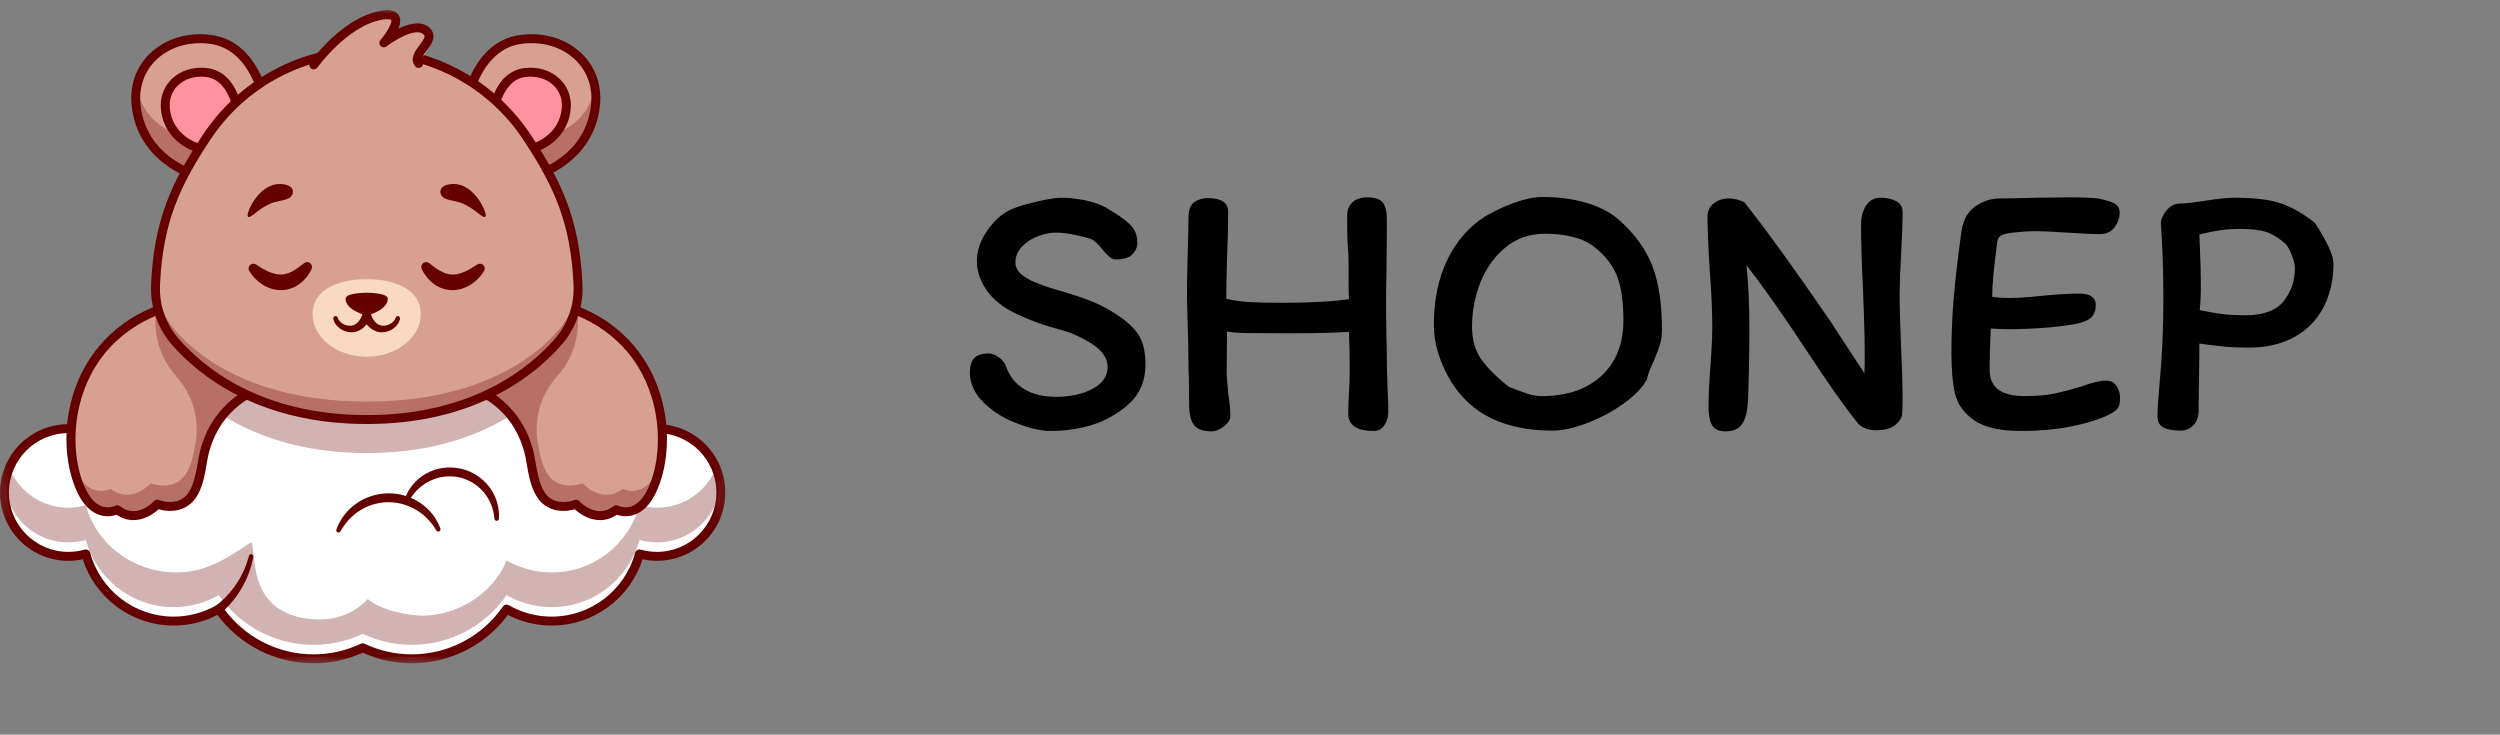 <?xml version="1.0" encoding="UTF-8"?> <svg xmlns="http://www.w3.org/2000/svg" xmlns:xlink="http://www.w3.org/1999/xlink" width="245" height="72" viewBox="0 0 245 72" fill="none"><rect x="0" y="0" width="245" height="72" fill="#808080" stroke="none"/><g mask="url(#mask-eacn5XNm6t_0B7BeOu1pO)"><path d="M70.643 48.266C70.643 51.721 67.842 54.522 64.386 54.522C63.789 54.522 63.211 54.439 62.664 54.282C61.645 58.076 58.181 60.867 54.067 60.867C52.457 60.867 50.946 60.44 49.645 59.693C47.608 62.634 44.21 64.563 40.363 64.563C38.638 64.563 37.002 64.176 35.541 63.481C34.078 64.176 32.444 64.563 30.719 64.563C26.87 64.563 23.473 62.634 21.437 59.693C20.134 60.44 18.624 60.867 17.014 60.867C12.899 60.867 9.436 58.076 8.416 54.282C7.87 54.439 7.292 54.522 6.695 54.522C3.239 54.522 0.438 51.721 0.438 48.266C0.438 44.81 3.239 42.008 6.695 42.008C7.007 42.008 7.313 42.031 7.614 42.075C7.575 41.741 7.554 41.4 7.554 41.057C7.554 36.566 10.925 32.864 15.275 32.344C15.62 32.302 15.973 32.281 16.329 32.281C18.108 32.281 19.764 32.811 21.146 33.72C23.137 30.53 26.681 28.407 30.719 28.407C32.444 28.407 34.078 28.795 35.541 29.488C37.002 28.795 38.638 28.407 40.363 28.407C44.4 28.407 47.945 30.53 49.936 33.72C51.317 32.811 52.973 32.281 54.752 32.281C55.386 32.281 56.005 32.349 56.601 32.477C60.559 33.325 63.526 36.844 63.526 41.057C63.526 41.4 63.507 41.742 63.467 42.075C63.768 42.03 64.074 42.008 64.386 42.008C67.842 42.008 70.643 44.809 70.643 48.266Z" fill="#FFFFFF"> </path></g><g opacity="0.3"><g mask="url(#mask-eacn5XNm6t_0B7BeOu1pO)"><path d="M70.643 46.895C70.643 50.351 67.842 53.151 64.386 53.151C63.789 53.151 63.211 53.068 62.664 52.912C61.645 56.706 58.181 59.497 54.067 59.497C52.457 59.497 50.946 59.07 49.645 58.322C47.608 61.264 44.21 63.193 40.363 63.193C38.638 63.193 37.002 62.806 35.541 62.111C34.078 62.806 32.444 63.193 30.719 63.193C26.87 63.193 23.473 61.264 21.437 58.322C20.134 59.07 18.624 59.497 17.014 59.497C12.899 59.497 9.436 56.706 8.416 52.912C7.87 53.068 7.292 53.151 6.695 53.151C3.239 53.151 0.438 50.351 0.438 46.895C0.438 46.307 0.519 45.737 0.671 45.197C1.412 47.826 3.827 49.754 6.695 49.754C7.293 49.754 7.87 49.671 8.416 49.514C9.436 53.308 12.902 55.949 17.014 56.1C20.608 56.231 23.307 53.903 24.61 53.156C25.228 53.799 23.916 60.157 30.634 60.683C33.775 60.93 35.434 59.34 36.046 58.703C37.21 59.745 39.965 60.392 41.689 60.324C45.588 60.169 48.638 57.544 49.645 54.925C50.947 55.672 52.458 56.1 54.068 56.1C58.182 56.1 61.645 53.308 62.665 49.514C63.212 49.671 63.789 49.754 64.387 49.754C67.254 49.754 69.67 47.826 70.411 45.197C70.563 45.737 70.644 46.307 70.644 46.895L70.643 46.895Z" fill="#650000"> </path></g></g><g mask="url(#mask-eacn5XNm6t_0B7BeOu1pO)"><path d="M40.362 65C38.677 65 37.056 64.651 35.541 63.963C34.024 64.651 32.402 65 30.718 65C27.004 65 23.515 63.236 21.306 60.262C19.987 60.945 18.512 61.305 17.014 61.305C12.941 61.305 9.341 58.655 8.115 54.809C7.651 54.909 7.175 54.959 6.694 54.959C3.003 54.959 0 51.956 0 48.265C0 44.574 3.003 41.57 6.694 41.57C6.841 41.57 6.987 41.574 7.131 41.584C7.121 41.408 7.116 41.232 7.116 41.056C7.116 35.977 11.249 31.844 16.328 31.844C17.987 31.844 19.597 32.284 21.012 33.122C23.198 29.888 26.794 27.97 30.718 27.97C32.402 27.97 34.024 28.319 35.54 29.007C37.056 28.319 38.677 27.97 40.362 27.97C44.285 27.97 47.881 29.888 50.067 33.122C51.483 32.285 53.093 31.844 54.751 31.844C59.831 31.844 63.964 35.977 63.964 41.056C63.964 41.232 63.959 41.408 63.949 41.584C64.093 41.575 64.24 41.57 64.386 41.57C68.077 41.57 71.08 44.573 71.08 48.265C71.08 51.957 68.077 54.959 64.386 54.959C63.904 54.959 63.428 54.909 62.965 54.809C61.738 58.655 58.139 61.305 54.066 61.305C52.568 61.305 51.093 60.945 49.773 60.262C47.564 63.236 44.075 65 40.362 65L40.362 65ZM35.541 63.043C35.605 63.043 35.669 63.058 35.728 63.086C37.18 63.775 38.738 64.125 40.362 64.125C43.92 64.125 47.255 62.375 49.284 59.443C49.414 59.257 49.665 59.2 49.862 59.313C51.135 60.044 52.589 60.43 54.066 60.43C57.889 60.43 61.251 57.855 62.242 54.168C62.272 54.055 62.347 53.959 62.449 53.901C62.551 53.843 62.672 53.829 62.785 53.861C63.3 54.009 63.839 54.084 64.386 54.084C67.594 54.084 70.205 51.474 70.205 48.265C70.205 45.056 67.594 42.444 64.386 42.444C64.097 42.444 63.809 42.465 63.532 42.507C63.397 42.527 63.261 42.483 63.163 42.389C63.065 42.294 63.017 42.159 63.032 42.023C63.07 41.705 63.089 41.379 63.089 41.056C63.089 36.459 59.349 32.718 54.752 32.718C53.117 32.718 51.534 33.191 50.175 34.085C50.077 34.15 49.957 34.172 49.841 34.147C49.726 34.122 49.626 34.052 49.564 33.952C47.568 30.754 44.128 28.845 40.362 28.845C38.738 28.845 37.179 29.194 35.728 29.884C35.609 29.94 35.472 29.94 35.353 29.884C33.901 29.194 32.341 28.845 30.718 28.845C26.952 28.845 23.512 30.754 21.517 33.952C21.454 34.052 21.354 34.122 21.239 34.147C21.124 34.172 21.003 34.15 20.905 34.085C19.546 33.191 17.964 32.718 16.329 32.718C11.732 32.718 7.991 36.459 7.991 41.056C7.991 41.379 8.01 41.705 8.048 42.023C8.064 42.159 8.016 42.294 7.918 42.389C7.82 42.483 7.683 42.527 7.548 42.507C7.271 42.465 6.984 42.444 6.694 42.444C3.486 42.444 0.875 45.055 0.875 48.265C0.875 51.474 3.486 54.084 6.694 54.084C7.241 54.084 7.78 54.009 8.295 53.861C8.408 53.829 8.529 53.843 8.631 53.901C8.734 53.959 8.808 54.055 8.839 54.168C9.83 57.855 13.192 60.43 17.014 60.43C18.492 60.43 19.945 60.044 21.218 59.313C21.416 59.2 21.667 59.257 21.796 59.443C23.825 62.375 27.16 64.125 30.718 64.125C32.341 64.125 33.901 63.775 35.353 63.086C35.412 63.057 35.477 63.043 35.541 63.043Z" fill="#650000"> </path></g><g opacity="0.3"><g mask="url(#mask-eacn5XNm6t_0B7BeOu1pO)"><path d="M56.6 32.477C56.418 34.059 55.767 35.561 54.709 36.776C52.02 39.863 46.306 44.4 35.944 44.398C25.582 44.4 19.869 39.863 17.18 36.776C16.091 35.526 15.435 33.975 15.274 32.344C15.62 32.302 15.972 32.281 16.329 32.281C18.108 32.281 19.764 32.811 21.145 33.72C23.136 30.53 26.68 28.407 30.718 28.407C32.443 28.407 34.078 28.795 35.54 29.488C37.002 28.795 38.637 28.407 40.362 28.407C44.4 28.407 47.944 30.53 49.935 33.72C51.317 32.811 52.973 32.281 54.752 32.281C55.386 32.281 56.004 32.349 56.6 32.477L56.6 32.477Z" fill="#650000"> </path></g></g><g mask="url(#mask-eacn5XNm6t_0B7BeOu1pO)"><path d="M63.805 48.254C62.388 51.02 60.386 49.949 60.386 49.949C58.364 51.532 56.455 49.405 56.455 49.405C56.455 49.405 55.475 49.813 54.441 49.534C52.929 49.129 52.413 47.633 52.048 45.374C51.969 44.884 51.702 42.722 50.062 40.709C48.706 39.046 46.415 37.485 42.519 37.051L51.774 29.296C53.604 29.502 55.209 29.911 56.608 30.48C65.38 34.036 66.092 43.789 63.805 48.254Z" fill="#D8A090"> </path></g><g mask="url(#mask-eacn5XNm6t_0B7BeOu1pO)"><path d="M58.801 50.971C57.78 50.971 56.877 50.419 56.334 49.907C55.928 50.024 55.148 50.178 54.327 49.958C52.416 49.444 51.94 47.447 51.616 45.445L51.602 45.359C51.2 42.754 49.477 38.267 42.471 37.486C42.231 37.459 42.058 37.243 42.084 37.002C42.111 36.762 42.328 36.59 42.568 36.616C46.233 37.024 48.971 38.443 50.709 40.833C52.08 42.718 52.371 44.605 52.467 45.225L52.48 45.305C52.886 47.814 53.428 48.81 54.554 49.112C55.425 49.346 56.279 49.005 56.288 49.001C56.459 48.931 56.657 48.975 56.78 49.113C56.847 49.186 58.446 50.912 60.117 49.605C60.254 49.498 60.44 49.482 60.593 49.564C60.613 49.574 61.166 49.851 61.844 49.633C62.45 49.438 62.979 48.907 63.416 48.054C64.785 45.382 65.042 40.576 62.886 36.56C61.433 33.853 58.316 30.471 51.725 29.73C51.485 29.703 51.312 29.487 51.34 29.247C51.366 29.007 51.583 28.834 51.823 28.861C58.791 29.643 62.105 33.254 63.657 36.146C66.063 40.627 65.622 45.666 64.195 48.453C63.644 49.529 62.936 50.209 62.092 50.472C61.393 50.691 60.781 50.56 60.448 50.446C59.889 50.824 59.33 50.971 58.801 50.971L58.801 50.971Z" fill="#650000"> </path></g><g mask="url(#mask-eacn5XNm6t_0B7BeOu1pO)"><path d="M29.353 37.051C25.463 37.485 23.172 39.042 21.816 40.703C20.171 42.718 19.902 44.883 19.824 45.375C19.459 47.633 18.943 49.129 17.431 49.535C16.396 49.814 15.418 49.406 15.418 49.406C15.418 49.406 13.509 51.532 11.485 49.949C11.485 49.949 9.484 51.02 8.066 48.254C5.778 43.786 6.492 34.023 15.281 30.472C16.675 29.908 18.275 29.501 20.097 29.296L29.353 37.051L29.353 37.051Z" fill="#D8A090"> </path></g><g opacity="0.3"><g mask="url(#mask-eacn5XNm6t_0B7BeOu1pO)"><path d="M29.353 37.051C25.463 37.485 23.172 39.042 21.816 40.703C20.171 42.718 19.902 44.883 19.824 45.375C19.459 47.633 18.943 49.129 17.431 49.535C16.396 49.814 15.418 49.406 15.418 49.406C15.418 49.406 13.509 51.532 11.485 49.949C11.485 49.949 9.484 51.02 8.066 48.254C7.708 47.554 7.422 46.723 7.232 45.808C7.293 45.947 7.356 46.08 7.423 46.21C8.841 48.977 10.842 47.906 10.842 47.906C12.866 49.489 14.774 47.362 14.774 47.362C14.774 47.362 15.752 47.77 16.788 47.491C18.3 47.085 18.815 45.59 19.181 43.331C19.181 43.327 19.182 43.323 19.183 43.319C19.545 41.023 18.872 38.676 17.326 36.942C17.276 36.886 17.227 36.831 17.18 36.776C15.84 35.237 15.155 33.241 15.242 31.202C15.253 30.954 15.266 30.711 15.281 30.472C16.675 29.907 18.275 29.5 20.097 29.296L27.2 35.247L29.353 37.051L29.353 37.051Z" fill="#650000"> </path></g></g><g opacity="0.3"><g mask="url(#mask-eacn5XNm6t_0B7BeOu1pO)"><path d="M42.519 37.051C46.409 37.485 48.7 39.042 50.056 40.703C51.702 42.718 51.97 44.883 52.048 45.375C52.414 47.633 52.929 49.129 54.441 49.535C55.477 49.814 56.455 49.406 56.455 49.406C56.455 49.406 58.364 51.532 60.387 49.949C60.387 49.949 62.388 51.02 63.806 48.254C64.165 47.554 64.45 46.723 64.641 45.808C64.579 45.947 64.516 46.08 64.449 46.21C63.032 48.977 61.031 47.906 61.031 47.906C59.007 49.489 57.098 47.362 57.098 47.362C57.098 47.362 56.12 47.77 55.084 47.491C53.572 47.085 53.057 45.59 52.692 43.331C52.691 43.327 52.69 43.323 52.69 43.319C52.327 41.023 53 38.676 54.547 36.942C54.596 36.886 54.645 36.831 54.693 36.776C56.033 35.237 56.718 33.241 56.63 31.202C56.619 30.954 56.606 30.711 56.592 30.472C55.197 29.907 53.597 29.5 51.775 29.296L44.672 35.247L42.52 37.051L42.519 37.051Z" fill="#650000"> </path></g></g><g mask="url(#mask-eacn5XNm6t_0B7BeOu1pO)"><path d="M13.07 50.971C12.542 50.971 11.983 50.824 11.424 50.446C11.091 50.56 10.479 50.691 9.78 50.473C8.936 50.209 8.229 49.529 7.677 48.453C6.249 45.667 5.809 40.627 8.215 36.146C9.767 33.254 13.081 29.643 20.049 28.861C20.289 28.833 20.505 29.007 20.532 29.247C20.559 29.487 20.387 29.704 20.147 29.731C13.556 30.471 10.439 33.853 8.986 36.56C6.83 40.576 7.087 45.382 8.456 48.054C8.897 48.913 9.43 49.446 10.042 49.638C10.717 49.849 11.274 49.567 11.279 49.564C11.432 49.482 11.619 49.498 11.755 49.605C13.427 50.912 15.026 49.186 15.093 49.112C15.217 48.975 15.415 48.93 15.586 49.001C15.593 49.005 16.447 49.346 17.318 49.112C18.444 48.81 18.987 47.813 19.392 45.305L19.405 45.225C19.501 44.605 19.793 42.718 21.163 40.833C22.901 38.443 25.64 37.024 29.304 36.616C29.544 36.59 29.761 36.762 29.788 37.002C29.815 37.242 29.642 37.459 29.401 37.486C22.395 38.267 20.672 42.754 20.27 45.359L20.256 45.445C19.933 47.447 19.457 49.444 17.546 49.958C16.725 50.178 15.945 50.024 15.539 49.907C14.995 50.419 14.092 50.971 13.071 50.971L13.07 50.971Z" fill="#650000"> </path></g><g mask="url(#mask-eacn5XNm6t_0B7BeOu1pO)"><path d="M58.969 8.856C58.95 8.765 58.925 8.676 58.897 8.589L58.922 8.585L58.969 8.856Z" fill="#4DA2FF"> </path></g><g mask="url(#mask-eacn5XNm6t_0B7BeOu1pO)"><path d="M26.341 11.943C26.341 11.943 25.756 4.487 20.588 3.852C16.422 3.34 12.886 6.187 13.339 10.335C13.922 15.671 18.985 17.096 18.985 17.096L26.342 11.943L26.341 11.943Z" fill="#D8A090"> </path></g><g opacity="0.3"><g mask="url(#mask-eacn5XNm6t_0B7BeOu1pO)"><path d="M26.342 11.943L18.985 17.097C18.985 17.097 13.921 15.67 13.339 10.335C13.269 9.691 13.294 9.078 13.404 8.504C13.417 8.581 13.431 8.658 13.445 8.733C14.243 12.851 19.077 14.732 22.512 12.326L25.976 9.9C26.273 11.072 26.342 11.943 26.342 11.943Z" fill="#650000"> </path></g></g><g mask="url(#mask-eacn5XNm6t_0B7BeOu1pO)"><path d="M18.985 17.534C18.946 17.534 18.906 17.529 18.866 17.518C18.813 17.503 13.512 15.947 12.904 10.383C12.689 8.42 13.308 6.612 14.646 5.291C16.141 3.816 18.326 3.133 20.641 3.418C26.102 4.089 26.753 11.59 26.777 11.909C26.796 12.15 26.617 12.361 26.376 12.379C26.135 12.399 25.924 12.219 25.905 11.978C25.899 11.907 25.285 4.87 20.534 4.287C18.487 4.036 16.564 4.629 15.261 5.915C14.117 7.043 13.588 8.596 13.773 10.288C14.316 15.256 18.909 16.62 19.104 16.676C19.336 16.742 19.471 16.984 19.405 17.216C19.351 17.409 19.175 17.534 18.985 17.534L18.985 17.534Z" fill="#650000"> </path></g><g mask="url(#mask-eacn5XNm6t_0B7BeOu1pO)"><path fill="#FFA1A8" d="M23.451 11.61C23.451 11.61 23.125 7.46 20.248 7.107C17.929 6.822 15.96 8.406 16.213 10.715C16.537 13.685 19.355 14.479 19.355 14.479"> </path></g><g mask="url(#mask-eacn5XNm6t_0B7BeOu1pO)"><path d="M23.45 11.611L20.025 14.01L19.355 14.479C19.355 14.479 16.537 13.685 16.212 10.715C15.96 8.407 17.929 6.821 20.248 7.106C21.065 7.207 21.677 7.614 22.132 8.145C23.284 9.483 23.45 11.611 23.45 11.611L23.45 11.611Z" fill="#FF929F"> </path></g><g mask="url(#mask-eacn5XNm6t_0B7BeOu1pO)"><path d="M19.355 14.917C19.316 14.917 19.277 14.911 19.237 14.9C19.11 14.865 16.13 13.99 15.778 10.763C15.652 9.61 16.016 8.547 16.804 7.77C17.679 6.907 18.954 6.507 20.301 6.673C23.496 7.065 23.872 11.392 23.887 11.576C23.906 11.817 23.726 12.028 23.485 12.047C23.244 12.067 23.033 11.886 23.014 11.646C23.011 11.604 22.678 7.847 20.194 7.541C19.114 7.409 18.102 7.719 17.419 8.393C16.825 8.979 16.551 9.787 16.648 10.668C16.935 13.298 19.371 14.028 19.475 14.058C19.707 14.125 19.842 14.367 19.776 14.599C19.721 14.791 19.546 14.917 19.355 14.917L19.355 14.917Z" fill="#650000"> </path></g><g mask="url(#mask-eacn5XNm6t_0B7BeOu1pO)"><path d="M45.354 11.943C45.354 11.943 45.939 4.487 51.107 3.852C55.273 3.34 58.81 6.187 58.356 10.335C57.774 15.671 52.71 17.096 52.71 17.096L45.353 11.943L45.354 11.943Z" fill="#D37C59"> </path></g><g mask="url(#mask-eacn5XNm6t_0B7BeOu1pO)"><path d="M45.354 11.943C45.354 11.943 45.939 4.487 51.107 3.852C55.273 3.34 58.81 6.187 58.356 10.335C57.774 15.671 52.71 17.096 52.71 17.096L45.353 11.943L45.354 11.943Z" fill="#D8A090"> </path></g><g opacity="0.3"><g mask="url(#mask-eacn5XNm6t_0B7BeOu1pO)"><path d="M58.356 10.335C57.774 15.67 52.711 17.097 52.711 17.097L45.354 11.943C45.354 11.943 45.423 11.072 45.719 9.9L49.183 12.326C52.619 14.732 57.453 12.851 58.25 8.733C58.265 8.657 58.279 8.581 58.291 8.504C58.401 9.078 58.426 9.691 58.356 10.335L58.356 10.335Z" fill="#650000"> </path></g></g><g mask="url(#mask-eacn5XNm6t_0B7BeOu1pO)"><path d="M52.71 17.534C52.519 17.534 52.344 17.408 52.289 17.215C52.224 16.982 52.359 16.741 52.592 16.675C52.786 16.62 57.379 15.255 57.922 10.287C58.107 8.596 57.578 7.043 56.434 5.914C55.131 4.628 53.208 4.035 51.161 4.287C46.41 4.87 45.795 11.907 45.79 11.978C45.771 12.219 45.56 12.399 45.319 12.379C45.078 12.36 44.898 12.15 44.917 11.909C44.942 11.59 45.593 4.089 51.054 3.418C53.368 3.133 55.554 3.816 57.049 5.291C58.387 6.611 59.006 8.42 58.791 10.382C58.183 15.947 52.882 17.502 52.829 17.517C52.789 17.529 52.749 17.534 52.71 17.534L52.71 17.534Z" fill="#650000"> </path></g><g mask="url(#mask-eacn5XNm6t_0B7BeOu1pO)"><path fill="#FFA1A8" d="M48.245 11.61C48.245 11.61 48.571 7.46 51.447 7.107C53.766 6.822 55.735 8.406 55.483 10.715C55.158 13.685 52.34 14.479 52.34 14.479"> </path></g><g mask="url(#mask-eacn5XNm6t_0B7BeOu1pO)"><path d="M48.245 11.611L51.671 14.01L52.34 14.479C52.34 14.479 55.159 13.685 55.483 10.715C55.735 8.407 53.766 6.821 51.447 7.106C50.63 7.207 50.019 7.614 49.563 8.145C48.411 9.483 48.245 11.611 48.245 11.611L48.245 11.611Z" fill="#FF929F"> </path></g><g mask="url(#mask-eacn5XNm6t_0B7BeOu1pO)"><path d="M52.34 14.917C52.149 14.917 51.973 14.791 51.919 14.598C51.853 14.365 51.989 14.123 52.221 14.058C52.324 14.028 54.761 13.298 55.048 10.668C55.144 9.786 54.87 8.978 54.277 8.393C53.593 7.719 52.582 7.408 51.501 7.541C49.016 7.847 48.684 11.607 48.681 11.645C48.662 11.886 48.45 12.065 48.21 12.046C47.97 12.027 47.79 11.817 47.809 11.576C47.823 11.392 48.199 7.065 51.394 6.672C52.743 6.506 54.017 6.907 54.891 7.77C55.679 8.547 56.044 9.61 55.918 10.763C55.565 13.989 52.585 14.864 52.459 14.9C52.419 14.911 52.379 14.916 52.34 14.916L52.34 14.917Z" fill="#650000"> </path></g><g mask="url(#mask-eacn5XNm6t_0B7BeOu1pO)"><path d="M35.944 41.116C46.306 41.118 52.02 36.581 54.709 33.494C56.05 31.956 56.734 29.959 56.646 27.92C56.381 21.798 54.768 18.182 51.663 13.479C44.209 2.186 27.68 2.186 20.226 13.479C17.122 18.182 15.508 21.798 15.243 27.92C15.155 29.959 15.84 31.956 17.18 33.494C19.869 36.581 25.583 41.118 35.945 41.116L35.944 41.116Z" fill="#D8A090"> </path></g><g mask="url(#mask-eacn5XNm6t_0B7BeOu1pO)"><path d="M35.952 41.553C35.947 41.553 35.942 41.553 35.937 41.553C25.218 41.553 19.378 36.685 16.85 33.782C15.438 32.16 14.712 30.072 14.806 27.901C15.079 21.599 16.793 17.885 19.861 13.238C23.442 7.811 29.455 4.572 35.944 4.572C42.434 4.572 48.447 7.811 52.028 13.238C55.096 17.885 56.81 21.599 57.083 27.901C57.177 30.072 56.451 32.16 55.039 33.782C52.511 36.685 46.67 41.553 35.952 41.553ZM35.944 40.678C35.947 40.679 35.95 40.678 35.952 40.678C46.324 40.679 51.949 35.998 54.379 33.207C55.643 31.756 56.293 29.885 56.209 27.939C55.945 21.84 54.279 18.237 51.298 13.72C47.878 8.54 42.139 5.447 35.944 5.447C29.75 5.447 24.01 8.54 20.591 13.72C17.61 18.236 15.944 21.84 15.68 27.939C15.596 29.885 16.245 31.756 17.51 33.207C19.94 35.998 25.566 40.678 35.937 40.678L35.944 40.678Z" fill="#650000"> </path></g><g opacity="0.3"><g mask="url(#mask-eacn5XNm6t_0B7BeOu1pO)"><path d="M54.709 33.494C52.021 36.581 46.306 41.118 35.944 41.116C25.583 41.118 19.869 36.581 17.179 33.494C15.84 31.956 15.155 29.959 15.244 27.92C15.247 27.847 15.25 27.775 15.254 27.703C15.369 29.426 16.035 31.073 17.179 32.387C19.869 35.474 25.583 39.354 35.944 39.352C46.306 39.354 52.02 35.474 54.709 32.387C55.854 31.073 56.52 29.426 56.636 27.703C56.639 27.775 56.643 27.847 56.646 27.92C56.735 29.959 56.05 31.956 54.709 33.494Z" fill="#650000"> </path></g></g><g mask="url(#mask-eacn5XNm6t_0B7BeOu1pO)"><path d="M41.237 30.77C41.237 33.084 38.862 34.959 35.934 34.959C33.005 34.959 30.631 33.084 30.631 30.77C30.631 28.456 33.005 27.359 35.934 27.359C38.862 27.359 41.237 28.456 41.237 30.77Z" fill="#F9D9C2"> </path></g><g mask="url(#mask-eacn5XNm6t_0B7BeOu1pO)"><path fill="#F9D9C2" d="M38.987 31.184C38.816 32.128 36.793 33.111 35.934 30.931C35.074 33.111 33.052 32.128 32.88 31.184"> </path></g><g mask="url(#mask-eacn5XNm6t_0B7BeOu1pO)"><path d="M30.746 6.364C30.746 6.364 33.762 2.113 37.396 1.495C40.391 0.986 37.614 4.202 37.614 4.202C37.614 4.202 40.417 2.021 41.702 2.966C42.974 3.902 40.231 5.256 41.03 6.219C41.03 6.219 42.929 7.706 35.944 8.684C28.96 9.662 30.746 6.364 30.746 6.364L30.746 6.364Z" fill="#D8A090"> </path></g><g opacity="0.5"><g mask="url(#mask-eacn5XNm6t_0B7BeOu1pO)"><path d="M41.012 6.195C40.523 5.555 41.548 4.749 41.919 4.007C42.397 4.658 41.383 5.463 41.012 6.195Z" fill="#FFFFFF"> </path></g></g><g mask="url(#mask-eacn5XNm6t_0B7BeOu1pO)"><path d="M30.746 6.802C30.658 6.802 30.57 6.775 30.493 6.721C30.296 6.581 30.25 6.308 30.389 6.111C30.517 5.931 33.554 1.704 37.323 1.063C37.665 1.005 38.706 0.828 39.099 1.526C39.301 1.884 39.228 2.347 39.041 2.805C40.002 2.341 41.162 2.026 41.962 2.614C42.255 2.829 42.426 3.092 42.471 3.394C42.555 3.961 42.176 4.467 41.81 4.957C41.397 5.508 41.236 5.781 41.367 5.939C41.521 6.125 41.496 6.401 41.31 6.555C41.124 6.71 40.848 6.684 40.694 6.498C40.1 5.782 40.683 5.002 41.109 4.432C41.344 4.119 41.636 3.729 41.605 3.522C41.596 3.459 41.541 3.391 41.443 3.319C40.614 2.709 38.543 4.035 37.883 4.547C37.705 4.685 37.452 4.666 37.297 4.503C37.142 4.34 37.136 4.086 37.283 3.916C37.942 3.152 38.464 2.181 38.336 1.956C38.317 1.921 38.114 1.816 37.469 1.926C34.06 2.506 31.132 6.576 31.103 6.617C31.017 6.738 30.882 6.802 30.746 6.802L30.746 6.802Z" fill="#650000"> </path></g><g mask="url(#mask-eacn5XNm6t_0B7BeOu1pO)"><path d="M25.143 25.948C25.181 25.967 25.236 26.009 25.285 26.038L25.436 26.137C25.538 26.201 25.638 26.266 25.741 26.324C25.946 26.443 26.151 26.55 26.354 26.636C26.761 26.814 27.157 26.909 27.527 26.906C27.712 26.904 27.894 26.875 28.078 26.823C28.171 26.804 28.261 26.762 28.355 26.732C28.447 26.687 28.543 26.654 28.636 26.599C29.013 26.402 29.391 26.116 29.792 25.8L29.803 25.791C30.01 25.627 30.311 25.663 30.475 25.87C30.589 26.015 30.606 26.207 30.535 26.364C30.294 26.893 29.923 27.382 29.416 27.776C28.919 28.174 28.23 28.435 27.536 28.435C26.839 28.435 26.191 28.194 25.674 27.853C25.415 27.68 25.18 27.484 24.973 27.267C24.871 27.157 24.77 27.047 24.681 26.927C24.637 26.867 24.592 26.807 24.55 26.745C24.507 26.678 24.471 26.623 24.424 26.541C24.296 26.319 24.372 26.034 24.595 25.906C24.735 25.825 24.9 25.825 25.035 25.893L25.143 25.948L25.143 25.948Z" fill="#650000"> </path></g><g mask="url(#mask-eacn5XNm6t_0B7BeOu1pO)"><path d="M47.443 26.541C47.395 26.624 47.36 26.679 47.317 26.745C47.275 26.807 47.23 26.867 47.186 26.927C47.096 27.047 46.996 27.157 46.894 27.268C46.687 27.485 46.452 27.68 46.193 27.853C45.675 28.194 45.028 28.436 44.331 28.435C43.637 28.435 42.948 28.175 42.451 27.776C41.944 27.382 41.572 26.893 41.332 26.365C41.223 26.124 41.329 25.841 41.57 25.732C41.738 25.655 41.927 25.684 42.063 25.791L42.075 25.8C42.475 26.117 42.854 26.402 43.231 26.599C43.324 26.654 43.42 26.687 43.511 26.732C43.606 26.763 43.696 26.804 43.789 26.824C43.973 26.875 44.154 26.904 44.34 26.906C44.71 26.91 45.106 26.814 45.513 26.637C45.716 26.55 45.921 26.443 46.125 26.325C46.229 26.267 46.328 26.201 46.431 26.138L46.582 26.039C46.631 26.009 46.686 25.967 46.724 25.948L46.829 25.894C47.059 25.778 47.339 25.869 47.455 26.098C47.529 26.243 47.518 26.41 47.444 26.542L47.443 26.541Z" fill="#650000"> </path></g><g mask="url(#mask-eacn5XNm6t_0B7BeOu1pO)"><path d="M38.004 29.274C38.004 30.418 35.934 30.931 35.934 30.931C35.934 30.931 33.863 30.417 33.863 29.274C33.863 28.687 35.934 28.687 35.934 28.687C35.934 28.687 38.004 28.687 38.004 29.274L38.004 29.274Z" fill="#650000"> </path></g><g mask="url(#mask-eacn5XNm6t_0B7BeOu1pO)"><path fill="#F9D9C2" d="M38.987 31.184C38.816 32.128 36.793 33.111 35.934 30.931C35.074 33.111 33.052 32.128 32.88 31.184"> </path></g><g mask="url(#mask-eacn5XNm6t_0B7BeOu1pO)"><path d="M35.934 30.931L35.934 30.933L35.933 30.931L35.934 30.931Z" fill="#F9D9C2"> </path></g><g mask="url(#mask-eacn5XNm6t_0B7BeOu1pO)"><path d="M39.203 31.223C39.168 31.442 39.074 31.636 38.953 31.798C38.831 31.961 38.685 32.1 38.521 32.215C38.194 32.441 37.792 32.581 37.365 32.566C36.937 32.556 36.512 32.359 36.208 32.074C35.895 31.791 35.69 31.441 35.527 31.092C35.429 30.881 35.52 30.631 35.731 30.532C35.795 30.503 35.863 30.49 35.929 30.494L35.934 30.494L35.983 30.497C36.214 30.509 36.392 30.706 36.38 30.937C36.377 30.992 36.362 31.045 36.341 31.092C36.178 31.441 35.972 31.791 35.659 32.074C35.355 32.359 34.931 32.556 34.503 32.566C34.076 32.581 33.673 32.441 33.346 32.215C33.183 32.1 33.036 31.961 32.915 31.798C32.794 31.637 32.699 31.442 32.665 31.223C32.646 31.104 32.727 30.992 32.847 30.973C32.958 30.956 33.062 31.025 33.092 31.131L33.096 31.145C33.161 31.388 33.387 31.615 33.639 31.753C33.895 31.892 34.189 31.953 34.451 31.913C34.715 31.874 34.942 31.736 35.12 31.531C35.302 31.329 35.43 31.057 35.527 30.771L35.934 31.369L36.341 30.771C36.438 31.057 36.566 31.329 36.748 31.531C36.927 31.736 37.154 31.874 37.418 31.913C37.68 31.953 37.973 31.892 38.229 31.753C38.481 31.615 38.707 31.388 38.773 31.145L38.776 31.132C38.808 31.016 38.928 30.947 39.045 30.978C39.153 31.008 39.221 31.115 39.204 31.224L39.203 31.223Z" fill="#650000"> </path></g><g mask="url(#mask-eacn5XNm6t_0B7BeOu1pO)"><path d="M47.584 21.214C47.791 20.915 46.34 17.472 43.837 18.108C42.92 18.341 43.04 19.147 43.554 19.421C44.043 19.681 44.816 19.694 45.446 19.986C46.672 20.556 47.376 21.512 47.584 21.214Z" fill="#650000"> </path></g><g mask="url(#mask-eacn5XNm6t_0B7BeOu1pO)"><path d="M24.282 21.214C24.075 20.915 25.526 17.472 28.03 18.108C28.947 18.341 28.826 19.147 28.312 19.421C27.823 19.681 27.05 19.694 26.421 19.986C25.194 20.556 24.49 21.512 24.282 21.214Z" fill="#650000"> </path></g><g mask="url(#mask-eacn5XNm6t_0B7BeOu1pO)"><path d="M21.178 59.339C21.259 59.282 21.362 59.204 21.453 59.128C21.547 59.053 21.638 58.97 21.73 58.889C21.911 58.724 22.087 58.55 22.255 58.37C22.593 58.008 22.904 57.618 23.177 57.203C23.452 56.789 23.7 56.354 23.899 55.896C24.112 55.443 24.261 54.964 24.396 54.48L24.399 54.469C24.432 54.353 24.552 54.285 24.669 54.317C24.78 54.348 24.846 54.46 24.824 54.571C24.719 55.088 24.597 55.606 24.406 56.102C24.229 56.602 23.998 57.084 23.735 57.547C23.475 58.012 23.171 58.454 22.834 58.871C22.666 59.079 22.488 59.281 22.303 59.477C22.207 59.573 22.114 59.67 22.014 59.763C21.913 59.86 21.817 59.945 21.694 60.045C21.507 60.198 21.231 60.169 21.078 59.982C20.926 59.794 20.954 59.518 21.142 59.365C21.15 59.359 21.157 59.353 21.165 59.348L21.178 59.339L21.178 59.339Z" fill="#650000"> </path></g><g mask="url(#mask-eacn5XNm6t_0B7BeOu1pO)"><path d="M32.97 51.884C33.076 51.64 33.16 51.38 33.303 51.15C33.37 51.034 33.429 50.91 33.508 50.8L33.744 50.468C33.819 50.354 33.919 50.26 34.007 50.156L34.144 50.003C34.189 49.952 34.243 49.909 34.292 49.862C34.394 49.77 34.492 49.674 34.597 49.586L34.928 49.341C35.828 48.71 36.929 48.357 38.038 48.346C38.591 48.342 39.15 48.411 39.678 48.577L39.878 48.633L40.071 48.711C40.199 48.763 40.327 48.814 40.454 48.869C40.702 48.989 40.945 49.122 41.173 49.277C42.089 49.89 42.802 50.791 43.161 51.802C43.202 51.916 43.142 52.042 43.028 52.082C42.927 52.118 42.818 52.076 42.765 51.987L42.765 51.986C42.262 51.134 41.571 50.428 40.749 49.947C40.542 49.831 40.333 49.719 40.114 49.628L39.779 49.508L39.613 49.448L39.441 49.403C38.989 49.263 38.514 49.226 38.045 49.217L37.692 49.225L37.341 49.268C37.223 49.276 37.109 49.31 36.993 49.333C36.878 49.358 36.76 49.374 36.648 49.414L36.309 49.519L35.98 49.655C35.869 49.697 35.765 49.754 35.659 49.809C35.555 49.866 35.444 49.911 35.347 49.981C34.935 50.223 34.57 50.538 34.232 50.882C33.894 51.23 33.623 51.636 33.37 52.061L33.357 52.083C33.295 52.186 33.161 52.22 33.058 52.158C32.963 52.101 32.927 51.983 32.97 51.884L32.97 51.884Z" fill="#650000"> </path></g><g mask="url(#mask-eacn5XNm6t_0B7BeOu1pO)"><path d="M39.674 48.906C40.018 47.859 40.794 46.94 41.793 46.394C42.291 46.122 42.84 45.929 43.407 45.857C43.973 45.776 44.551 45.803 45.111 45.916C46.232 46.155 47.249 46.808 47.938 47.703C48.629 48.6 48.968 49.741 48.895 50.836C48.887 50.957 48.782 51.048 48.661 51.04C48.552 51.033 48.467 50.947 48.458 50.841L48.458 50.836C48.369 49.842 47.991 48.902 47.355 48.177C47.039 47.816 46.664 47.512 46.255 47.27C45.845 47.032 45.398 46.86 44.935 46.763L44.584 46.71C44.526 46.699 44.467 46.696 44.408 46.695L44.231 46.687C44.113 46.678 43.995 46.682 43.876 46.686C43.757 46.685 43.64 46.705 43.523 46.715C43.053 46.773 42.593 46.908 42.165 47.116C41.735 47.32 41.332 47.591 40.982 47.927C40.631 48.26 40.328 48.651 40.075 49.083L40.072 49.087C40.011 49.191 39.876 49.226 39.772 49.165C39.681 49.112 39.642 49.003 39.674 48.907L39.674 48.906Z" fill="#650000"> </path></g><g><path fill="#000000" d="M112.256 35.684Q112.256 37.376 111.482 38.582Q110.708 39.788 108.944 40.796Q107.756 41.516 106.172 41.876Q104.588 42.236 102.968 42.236Q101.312 42.236 98.864 41.156Q97.1 40.292 96.074 39.104Q95.048 37.916 95.048 36.512Q95.048 35.54 95.48 35.09Q95.912 34.64 96.884 34.64Q97.388 34.64 97.928 35.054Q98.468 35.468 98.576 35.864Q99.08 37.34 100.34 38.114Q101.6 38.888 103.472 38.888Q105.632 38.888 107.09 38.096Q108.548 37.304 108.548 35.972Q108.548 34.676 106.964 33.668Q105.38 32.66 103.724 32.264Q101.348 31.616 99.512 30.716Q97.604 29.78 96.668 28.412Q95.732 27.044 95.732 25.532Q95.732 24.128 96.704 22.67Q97.676 21.212 99.008 20.564Q99.728 20.204 101.474 19.79Q103.22 19.376 104.012 19.376Q105.056 19.376 106.316 19.628Q107.576 19.88 108.368 20.348Q109.952 21.248 110.708 21.968Q111.464 22.688 111.464 23.768Q111.464 24.416 110.978 24.92Q110.492 25.424 109.304 25.424Q109.016 25.424 108.728 25.172Q108.44 24.92 108.008 24.416Q107.432 23.66 106.892 23.408Q106.352 23.228 105.326 23.012Q104.3 22.796 103.508 22.796Q102.644 22.796 101.708 23.156Q100.772 23.516 100.142 24.182Q99.512 24.848 99.512 25.712Q99.512 26.432 100.178 26.954Q100.844 27.476 101.78 27.8Q102.86 28.232 104.12 28.556Q105.776 29.06 106.838 29.474Q107.9 29.888 108.908 30.5Q110.672 31.544 111.464 32.642Q112.256 33.74 112.256 35.684ZM132.2 29.312Q132.164 28.736 132.164 27.584L132.164 26.216Q132.164 24.848 132.092 24.164Q132.02 23.588 132.02 21.176Q132.02 20.312 132.542 19.826Q133.064 19.34 133.964 19.34Q135.116 19.34 135.512 19.844Q135.908 20.348 135.908 21.5L135.908 22.868L135.872 26.828Q135.836 27.98 135.836 30.284L135.872 33.236Q135.908 33.92 135.908 35.144Q135.908 36.116 135.98 37.916Q136.052 39.572 136.052 40.4Q136.052 41.084 135.674 41.66Q135.296 42.236 134.648 42.236Q132.128 42.236 132.128 40.544Q132.128 39.608 132.2 38.456Q132.272 37.628 132.272 35.936Q132.272 34.748 132.2 32.516Q130.508 32.66 126.368 32.66Q123.776 32.66 122.336 32.642Q120.896 32.624 120.248 32.48L120.212 36.62Q120.212 37.016 120.392 38.744Q120.572 39.896 120.572 40.76Q120.572 41.3 119.942 41.786Q119.312 42.272 118.772 42.272Q117.476 42.272 117.008 41.642Q116.54 41.012 116.54 39.716L116.504 36.872Q116.468 36.368 116.468 35.468Q116.468 34.136 116.396 31.832Q116.324 29.744 116.324 28.808Q116.324 27.404 116.396 24.884Q116.468 22.508 116.468 21.356Q116.468 20.204 117.044 19.808Q117.62 19.412 118.34 19.412Q120.356 19.412 120.356 20.744Q120.356 23.12 120.248 25.28Q120.176 28.016 120.176 29.276Q121.22 29.528 122.372 29.6Q123.524 29.672 125.612 29.672Q129.86 29.672 132.2 29.312ZM151.136 19.304Q153.548 19.304 155.528 19.898Q157.508 20.492 158.768 21.644Q161.036 23.696 161.954 26.126Q162.872 28.556 162.872 32.336Q162.872 33.128 162.674 33.776Q162.476 34.424 162.044 35.432Q161.504 36.548 161.396 37.196Q160.676 38.456 159.038 39.608Q157.4 40.76 155.492 41.48Q153.584 42.2 152.144 42.2Q145.196 42.2 142.244 37.448Q141.416 36.116 140.966 34.676Q140.516 33.236 140.516 31.868Q140.516 28.196 141.83 25.478Q143.144 22.76 145.484 21.248Q146.888 20.42 148.418 19.862Q149.948 19.304 151.136 19.304ZM144.26 31.976Q144.26 33.92 145.142 35.18Q146.024 36.44 147.86 37.916Q149.372 38.492 149.912 38.654Q150.452 38.816 151.136 38.816Q154.772 38.816 156.932 36.836Q159.092 34.856 159.092 31.4Q159.092 28.664 158.48 27.08Q157.868 25.496 156.284 24.236Q155.456 23.552 154.178 23.228Q152.9 22.904 151.424 22.904Q149.192 22.904 147.572 24.218Q145.952 25.532 145.106 27.62Q144.26 29.708 144.26 31.976ZM182.384 21.968Q182.384 20.924 182.87 20.15Q183.356 19.376 184.328 19.376Q185.156 19.376 185.804 19.7Q186.452 20.024 186.452 20.78Q186.452 22.256 186.308 24.92Q186.164 27.512 186.164 28.772Q186.164 30.752 186.308 34.064Q186.452 37.232 186.452 38.708Q186.452 39.896 186.416 40.472Q186.416 41.048 185.786 41.606Q185.156 42.164 183.86 42.164Q183.176 42.164 182.69 41.93Q182.204 41.696 182.024 41.408Q180.332 39.356 177.092 34.424Q173.456 28.916 171.152 26Q171.44 28.592 171.44 32.336Q171.44 33.992 171.386 36.638Q171.332 39.284 171.224 40.112Q171.08 41.156 170.594 41.714Q170.108 42.272 169.064 42.272Q168.272 42.272 167.894 41.822Q167.516 41.372 167.444 40.256Q167.408 38.78 167.624 35.828Q167.66 35.36 167.732 34.208Q167.804 33.056 167.804 32.156Q167.804 29.672 167.552 26.468Q167.336 22.94 167.336 21.248Q167.336 20.384 167.966 19.916Q168.596 19.448 169.424 19.448Q170.144 19.448 170.936 19.808Q174.032 23.696 179.324 31.4L182.708 36.584Q182.744 36.008 182.744 34.964Q182.744 33.128 182.672 31.004Q182.6 28.88 182.564 28.124Q182.384 24.632 182.384 21.968ZM206.396 37.304Q207.08 37.304 207.422 37.826Q207.764 38.348 207.764 38.96Q207.764 39.716 207.53 40.022Q207.296 40.328 206.648 40.652Q205.136 41.372 202.904 41.804Q200.672 42.236 198.116 42.236Q194.912 42.236 193.418 41.156Q191.924 40.076 191.582 38.546Q191.24 37.016 191.24 34.532Q191.24 31.868 191.456 29.294Q191.672 26.72 192.212 22.724Q192.464 20.996 193.58 20.222Q194.696 19.448 196.028 19.448Q197.144 19.448 199.664 19.376L202.796 19.34Q204.74 19.34 205.604 19.448Q206.684 19.664 207.206 19.934Q207.728 20.204 207.728 20.852Q207.728 21.572 207.242 22.256Q206.756 22.94 205.784 22.94Q204.668 22.94 202.58 22.796Q200.492 22.652 199.448 22.652Q198.548 22.652 197.684 22.76Q196.676 22.832 196.244 23.012Q195.812 23.192 195.74 23.624Q195.236 27.332 195.236 29.096Q196.064 29.204 196.856 29.204Q197.864 29.204 199.016 29.096Q200.168 28.988 200.492 28.952Q202.4 28.772 203.768 28.772Q204.56 28.772 204.974 29.06Q205.388 29.348 205.388 29.852Q205.388 30.644 204.974 31.076Q204.56 31.508 203.516 31.724Q202.256 31.976 200.402 32.12Q198.548 32.264 196.784 32.264Q196.172 32.264 195.092 32.192Q194.984 34.388 194.984 36.26Q194.984 38.816 198.368 38.816Q200.168 38.816 201.356 38.564Q202.544 38.312 204.092 37.844Q205.532 37.304 206.396 37.304ZM220.4 34.064Q218.996 34.064 218.042 33.974Q217.088 33.884 215.54 33.668L215.504 37.448Q215.468 38.42 215.468 40.22Q215.468 41.156 214.946 41.678Q214.424 42.2 213.776 42.2Q212.588 42.2 212.012 41.894Q211.436 41.588 211.436 40.796Q211.436 39.752 211.616 37.844Q212.012 33.74 212.012 29.42Q212.012 25.388 211.76 21.824Q211.796 21.32 212.282 20.672Q212.768 20.024 213.524 19.952Q214.352 19.952 216.152 19.664Q218.024 19.376 218.996 19.376Q221.948 19.376 223.586 19.952Q225.224 20.528 226.88 21.86Q228.68 24.668 228.68 25.82Q228.68 28.232 227.708 30.104Q226.736 31.976 224.864 33.02Q222.992 34.064 220.4 34.064ZM219.572 22.436Q218.42 22.436 217.574 22.562Q216.728 22.688 215.54 22.976Q215.684 26.288 215.684 27.8Q215.684 29.348 215.576 30.392Q217.124 30.716 218.024 30.806Q218.924 30.896 220.04 30.896Q222.704 30.896 223.802 29.51Q224.9 28.124 224.9 26.288Q224.9 25.748 224.576 24.956Q224.252 24.164 224 23.912Q223.028 23.048 222.11 22.742Q221.192 22.436 219.572 22.436Z"> </path></g><defs><mask id="mask-eacn5XNm6t_0B7BeOu1pO" style="mask-type:alpha" maskUnits="userSpaceOnUse"><rect x="0" y="1" width="71.08" height="64" fill="#FFFFFF"> </rect><rect x="0" y="1" width="71.08" height="64" fill="#FFFFFF"> </rect></mask></defs></svg> 